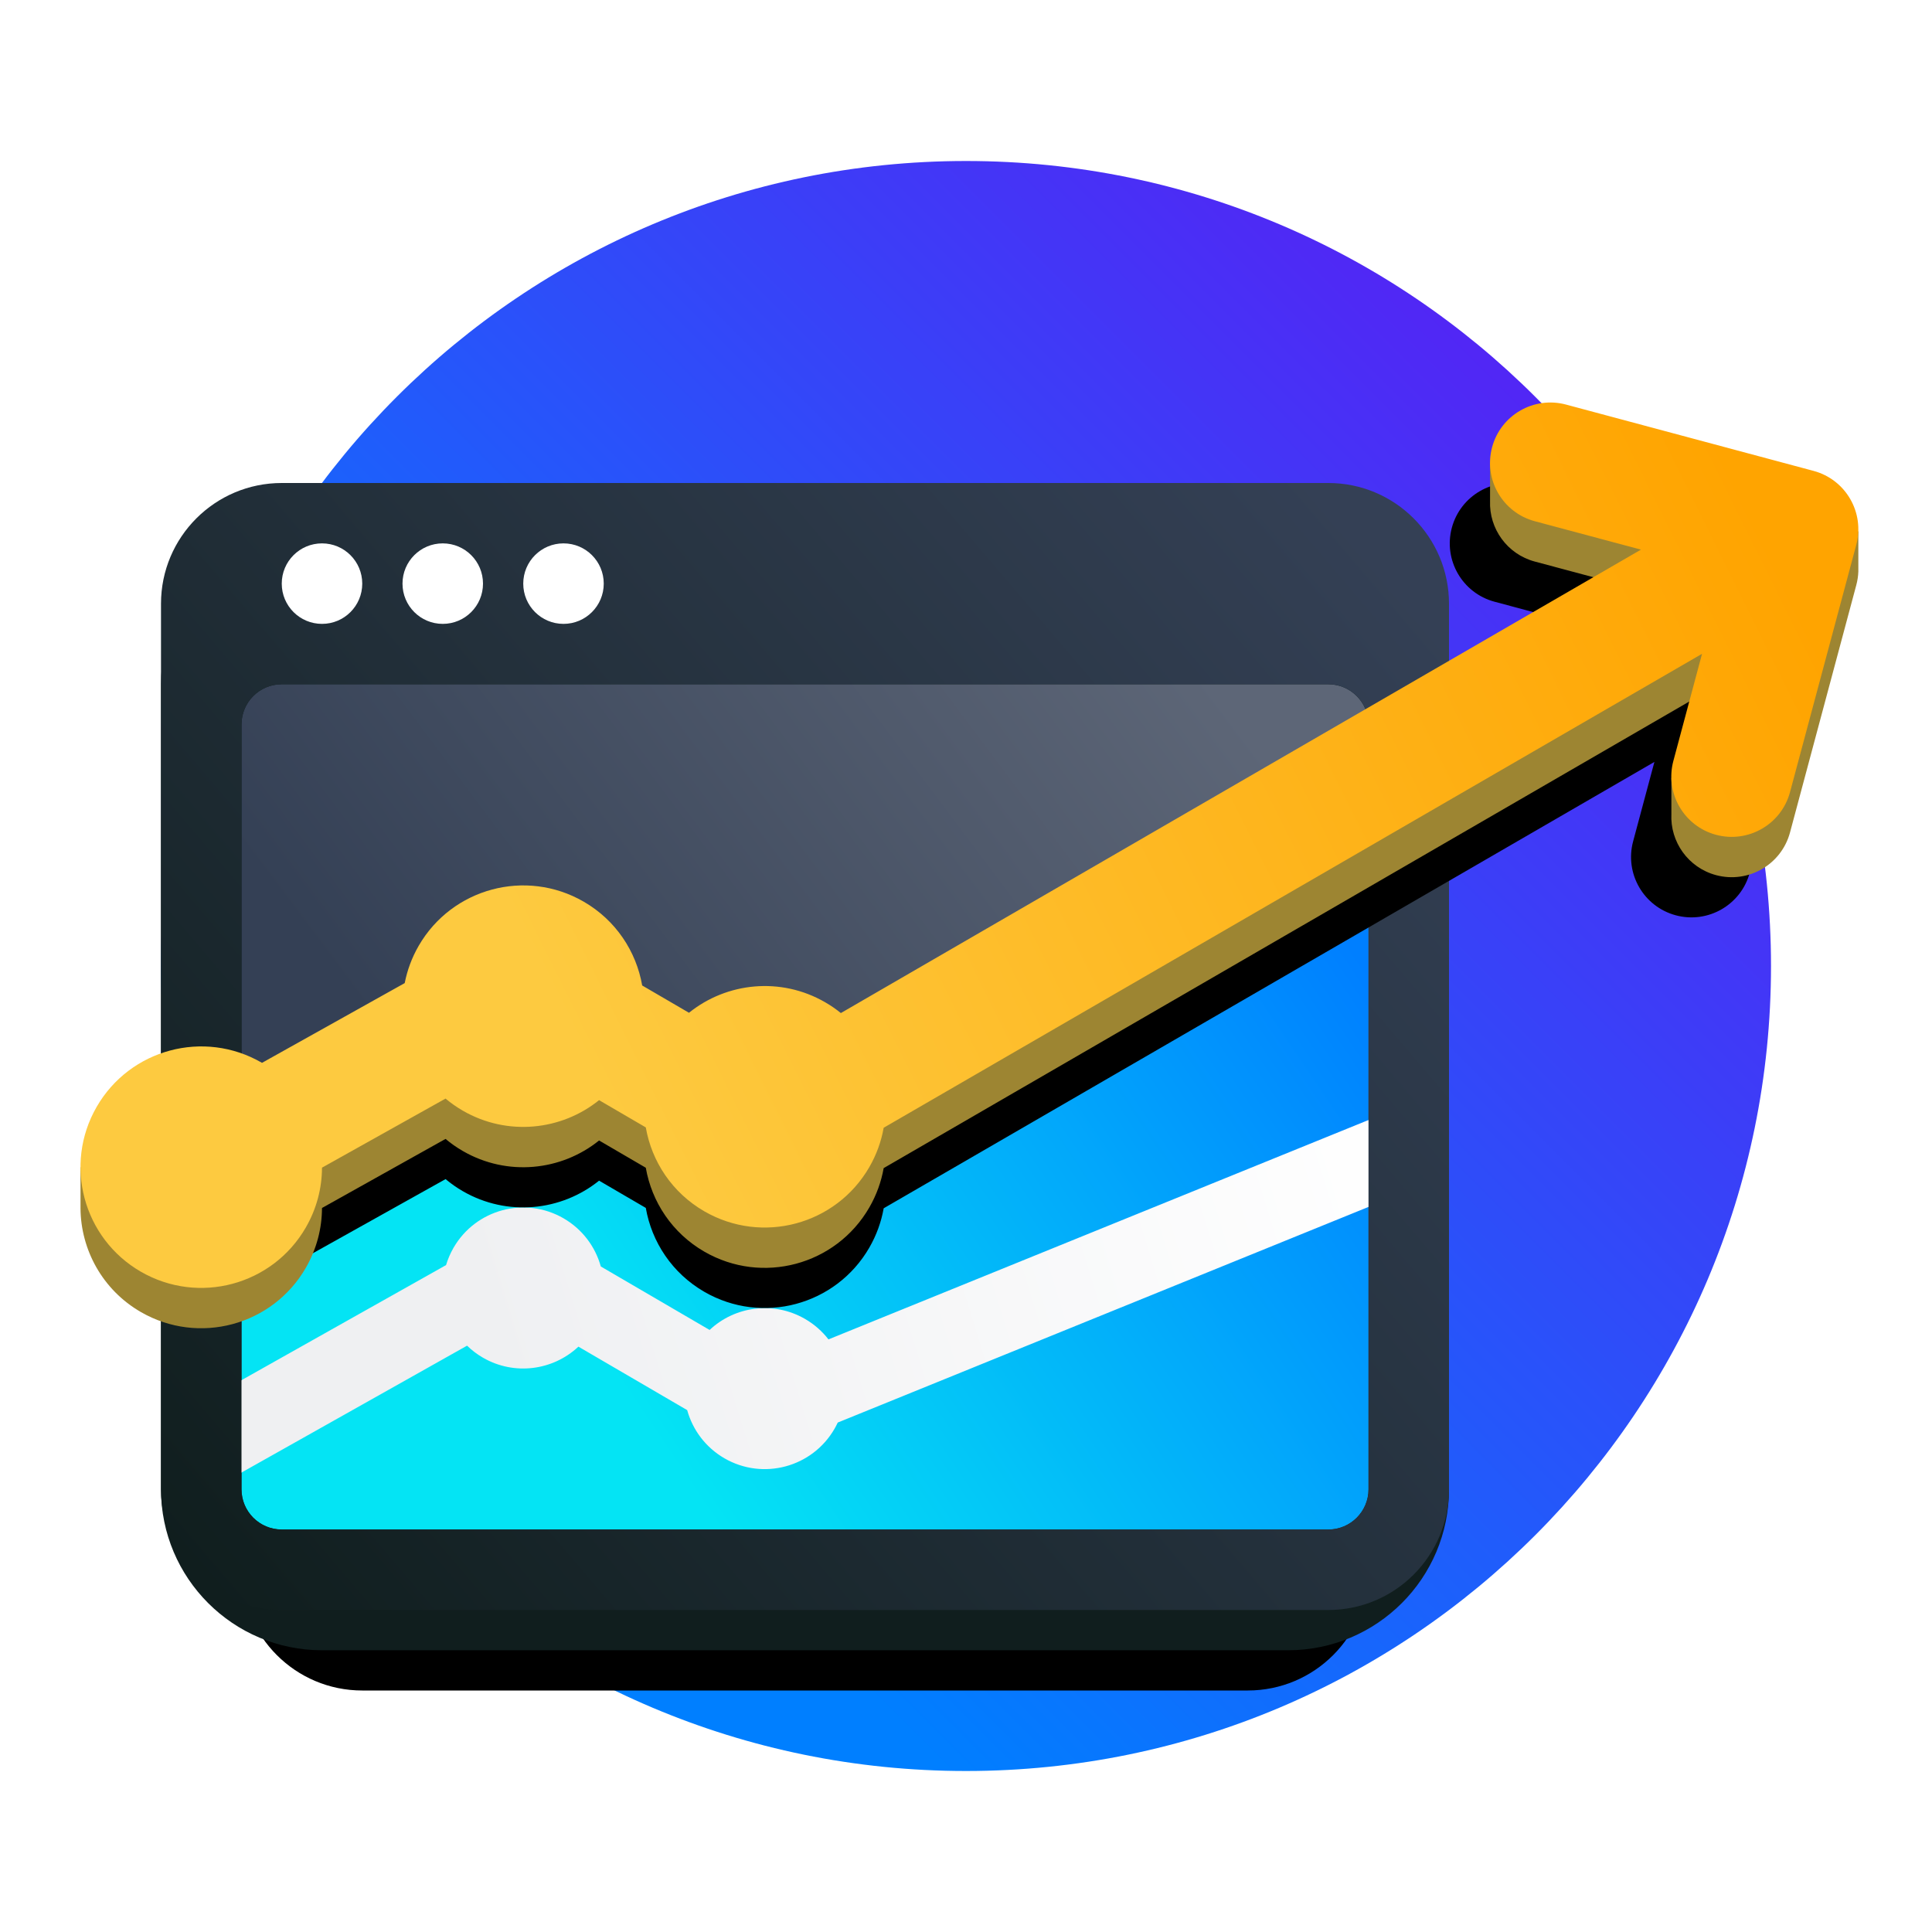<?xml version="1.0" encoding="UTF-8"?>
<svg width="96px" height="96px" viewBox="0 0 96 96" version="1.1" xmlns="http://www.w3.org/2000/svg" xmlns:xlink="http://www.w3.org/1999/xlink">
    <title>Icons (Solution)/TraceDock/4. Dark diapositive/2. TraceDock dark diapositive96px</title>
    <defs>
        <linearGradient x1="0%" y1="100%" x2="100%" y2="0%" id="linearGradient-1">
            <stop stop-color="#007FFF" offset="0%"></stop>
            <stop stop-color="#007FFF" offset="24.65%"></stop>
            <stop stop-color="#6610F2" offset="100%"></stop>
        </linearGradient>
        <path d="M14,20 L58,20 C61.314,20 64,22.686 64,26 L64,70 C64,73.314 61.314,76 58,76 L14,76 C10.686,76 8,73.314 8,70 L8,26 C8,22.686 10.686,20 14,20 Z" id="path-2"></path>
        <filter x="-13.4%" y="-13.4%" width="126.8%" height="126.8%" filterUnits="objectBoundingBox" id="filter-3">
            <feOffset dx="0" dy="0" in="SourceAlpha" result="shadowOffsetOuter1"></feOffset>
            <feGaussianBlur stdDeviation="2.5" in="shadowOffsetOuter1" result="shadowBlurOuter1"></feGaussianBlur>
            <feColorMatrix values="0 0 0 0 0.063   0 0 0 0 0.118   0 0 0 0 0.118  0 0 0 0.3 0" type="matrix" in="shadowBlurOuter1"></feColorMatrix>
        </filter>
        <linearGradient x1="3.57353036e-13%" y1="78.125%" x2="99.004%" y2="22.435%" id="linearGradient-4">
            <stop stop-color="#344055" offset="0%"></stop>
            <stop stop-color="#344055" offset="25%"></stop>
            <stop stop-color="#5D6677" offset="100%"></stop>
        </linearGradient>
        <linearGradient x1="0%" y1="73.023%" x2="100%" y2="26.977%" id="linearGradient-5">
            <stop stop-color="#04E4F4" offset="0%"></stop>
            <stop stop-color="#04E4F4" offset="24.722%"></stop>
            <stop stop-color="#007FFF" offset="100%"></stop>
        </linearGradient>
        <linearGradient x1="0%" y1="54.576%" x2="100%" y2="45.424%" id="linearGradient-6">
            <stop stop-color="#EFF0F2" offset="0%"></stop>
            <stop stop-color="#EFF0F2" offset="24.731%"></stop>
            <stop stop-color="#FFFFFF" offset="100%"></stop>
        </linearGradient>
        <linearGradient x1="-3.483%" y1="88.281%" x2="98.777%" y2="12.655%" id="linearGradient-7">
            <stop stop-color="#101E1E" offset="0%"></stop>
            <stop stop-color="#344055" offset="100%"></stop>
        </linearGradient>
        <path d="M71.815,16.103 L84.116,19.399 C85.716,19.828 86.666,21.473 86.237,23.073 L82.945,35.36 C82.516,36.96 80.871,37.91 79.27,37.481 C77.67,37.052 76.72,35.407 77.149,33.807 L78.207,29.859 C70.522,34.31 57.756,41.703 39.91,52.039 C39.791,52.71 39.555,53.372 39.195,53.995 C37.539,56.864 33.87,57.848 31,56.191 C29.397,55.266 28.383,53.711 28.089,52.02 L25.768,50.666 C23.895,52.177 21.21,52.467 19,51.191 C18.691,51.013 18.404,50.811 18.14,50.589 L6.464,57.113 C6.002,57.372 5.499,57.495 5.004,57.495 C3.952,57.495 2.932,56.941 2.382,55.958 C1.574,54.512 2.091,52.684 3.538,51.876 L16.11,44.849 C16.234,44.214 16.463,43.588 16.804,42.997 C18.461,40.127 22.131,39.144 25,40.801 C26.602,41.725 27.615,43.277 27.91,44.968 L30.235,46.324 C32.108,44.814 34.791,44.525 37,45.801 C37.279,45.961 37.539,46.141 37.782,46.338 C54.141,36.863 67.182,29.31 76.906,23.678 L70.262,21.899 C68.662,21.47 67.712,19.825 68.141,18.224 C68.57,16.624 70.215,15.674 71.815,16.103 Z" id="path-8"></path>
        <filter x="-8.9%" y="-18.1%" width="117.8%" height="136.1%" filterUnits="objectBoundingBox" id="filter-9">
            <feOffset dx="0" dy="0" in="SourceAlpha" result="shadowOffsetOuter1"></feOffset>
            <feGaussianBlur stdDeviation="2.5" in="shadowOffsetOuter1" result="shadowBlurOuter1"></feGaussianBlur>
            <feColorMatrix values="0 0 0 0 0.063   0 0 0 0 0.118   0 0 0 0 0.118  0 0 0 0.3 0" type="matrix" in="shadowBlurOuter1"></feColorMatrix>
        </filter>
        <linearGradient x1="0%" y1="62.402%" x2="100%" y2="37.598%" id="linearGradient-10">
            <stop stop-color="#FDCA40" offset="0%"></stop>
            <stop stop-color="#FDCA40" offset="24.609%"></stop>
            <stop stop-color="#FFA400" offset="100%"></stop>
        </linearGradient>
    </defs>
    <g id="Icons-(Solution)/TraceDock/4.-Dark-diapositive/2.-TraceDock-dark-diapositive96px" stroke="none" stroke-width="1" fill="none" fill-rule="evenodd">
        <g id="Icons-(Solution)/TraceDock/1.-3D/1.-Light-positive-primary/2.-TraceDock-light-positive-primary-96px" transform="translate(4, 8)">
            <path d="M84,40 C84,62.091 66.091,80 44,80 C21.909,80 4,62.091 4,40 C4,17.909 21.909,0 44,0 C66.091,0 84,17.909 84,40" id="Gradient" fill="url(#linearGradient-1)"></path>
            <g id="Shadow" style="mix-blend-mode: multiply;" fill="black" fill-opacity="1">
                <use filter="url(#filter-3)" xlink:href="#path-2"></use>
            </g>
            <path d="M12,18 L60,18 C64.418,18 68,21.582 68,26 L68,66 C68,70.418 64.418,74 60,74 L12,74 C7.582,74 4,70.418 4,66 L4,26 C4,21.582 7.582,18 12,18 Z" id="Solid" fill="#101E1E"></path>
            <path d="M8,28 L8,66 C8,67.105 8.895,68 10,68 L62,68 C63.105,68 64,67.105 64,66 L64,28 C64,26.895 63.105,26 62,26 L10,26 C8.895,26 8,26.895 8,28 Z" id="Solid" fill="url(#linearGradient-4)"></path>
            <path d="M8,48.838 L22,41.662 L34,46.358 L64,30 L64,66 C64,67.105 63.105,68 62,68 L10,68 C8.895,68 8,67.105 8,66 L8,48.838 L8,48.838 Z" id="Solid" fill="url(#linearGradient-5)"></path>
            <path d="M66.753,50.853 L37.627,62.686 C37.577,62.792 37.523,62.897 37.464,63 C36.359,64.912 33.913,65.568 32,64.464 C31.054,63.917 30.416,63.043 30.146,62.068 L24.741,58.914 C23.489,60.092 21.566,60.368 20,59.464 C19.706,59.294 19.441,59.092 19.208,58.865 L6.981,65.743 C6.67,65.917 6.334,66 6.002,66 C5.303,66 4.057,62.798 5.02,62.256 L18.165,54.861 C18.253,54.567 18.376,54.278 18.536,54 C19.641,52.088 22.087,51.432 24,52.536 C24.945,53.082 25.583,53.956 25.854,54.931 L31.26,58.085 C32.512,56.907 34.435,56.633 36,57.536 C36.466,57.805 36.857,58.154 37.166,58.554 L65.247,47.146 C66.27,46.732 67.776,50.437 66.753,50.853 Z" id="Solid" fill="url(#linearGradient-6)"></path>
            <path d="M62,16 C65.314,16 68,18.686 68,22 L68,66 C68,69.314 65.314,72 62,72 L10,72 C6.686,72 4,69.314 4,66 L4,22 C4,18.686 6.686,16 10,16 L62,16 Z M62,26 L10,26 C8.895,26 8,26.895 8,28 L8,66 C8,67.105 8.895,68 10,68 L62,68 C63.105,68 64,67.105 64,66 L64,28 C64,26.895 63.105,26 62,26 Z" id="Solid" fill="url(#linearGradient-7)"></path>
            <path d="M24,23 C22.895,23 22,22.105 22,21 C22,19.895 22.895,19 24,19 C25.105,19 26,19.895 26,21 C26,22.105 25.105,23 24,23 M18,23 C16.895,23 16,22.105 16,21 C16,19.895 16.895,19 18,19 C19.105,19 20,19.895 20,21 C20,22.105 19.105,23 18,23 M12,23 C10.895,23 10,22.105 10,21 C10,19.895 10.895,19 12,19 C13.105,19 14,19.895 14,21 C14,22.105 13.105,23 12,23" id="Solid" fill="#FFFFFF"></path>
            <g id="Shadow" style="mix-blend-mode: multiply;" fill="black" fill-opacity="1">
                <use filter="url(#filter-9)" xlink:href="#path-8"></use>
            </g>
            <path d="M73.815,14.107 L86.116,17.403 C86.746,17.572 87.276,17.93 87.66,18.4 L88.34,18.4 L88.34,20.4 C88.331,20.624 88.298,20.851 88.237,21.077 L84.945,33.364 C84.516,34.964 82.871,35.914 81.27,35.485 C79.882,35.113 78.983,33.825 79.05,32.445 L79.05,30.65 L79.46,30.649 L80.574,26.491 L39.909,50.043 C39.791,50.713 39.556,51.375 39.195,51.999 C37.539,54.869 33.87,55.852 31,54.195 C29.397,53.27 28.383,51.716 28.089,50.024 L25.768,48.67 C23.895,50.181 21.21,50.471 19,49.195 C18.691,49.017 18.403,48.814 18.139,48.592 L12,52.024 C11.997,53.036 11.737,54.06 11.195,54.999 C9.539,57.869 5.87,58.852 3,57.195 C1.088,56.091 0.013,54.092 0,52.032 L0,50 L0.343,49.999 C0.464,49.659 0.617,49.325 0.804,49.001 C2.461,46.131 6.131,45.148 9,46.805 L9.019,46.816 L16.11,42.853 C16.234,42.218 16.463,41.592 16.804,41.001 C18.461,38.131 22.131,37.148 25,38.805 C26.602,39.729 27.615,41.282 27.91,42.972 L30.235,44.328 C32.108,42.819 34.791,42.529 37,43.805 C37.279,43.966 37.539,44.145 37.782,44.342 L77.538,21.315 L72.262,19.903 C70.885,19.534 69.989,18.264 70.04,16.896 L70.04,15 L70.807,14.999 C71.538,14.187 72.688,13.805 73.815,14.107 Z" id="Solid" fill="#9D8532"></path>
            <path d="M73.815,12.103 L86.101,15.395 L86.116,15.399 C87.716,15.828 88.666,17.473 88.237,19.073 L84.945,31.36 C84.516,32.96 82.871,33.91 81.27,33.481 C79.67,33.052 78.72,31.407 79.149,29.807 L80.574,24.487 L39.909,48.038 C39.791,48.709 39.556,49.371 39.195,49.995 C37.539,52.864 33.87,53.848 31,52.191 C29.397,51.266 28.383,49.711 28.089,48.02 L25.768,46.666 C23.895,48.177 21.21,48.467 19,47.191 C18.691,47.012 18.403,46.81 18.139,46.588 L12,50.02 C11.997,51.032 11.737,52.056 11.195,52.995 C9.539,55.864 5.87,56.848 3,55.191 C0.131,53.535 -0.852,49.865 0.804,46.997 C2.461,44.127 6.131,43.144 9,44.801 L9.019,44.812 L16.11,40.849 C16.234,40.214 16.463,39.588 16.804,38.997 C18.461,36.127 22.131,35.144 25,36.801 C26.602,37.725 27.615,39.277 27.91,40.968 L30.235,42.324 C32.108,40.814 34.791,40.525 37,41.801 C37.279,41.961 37.539,42.141 37.782,42.338 L77.538,19.311 L72.262,17.899 C70.662,17.47 69.712,15.825 70.141,14.224 C70.57,12.624 72.215,11.674 73.815,12.103 Z" id="Solid" fill="url(#linearGradient-10)"></path>
        </g>
    </g>
</svg>